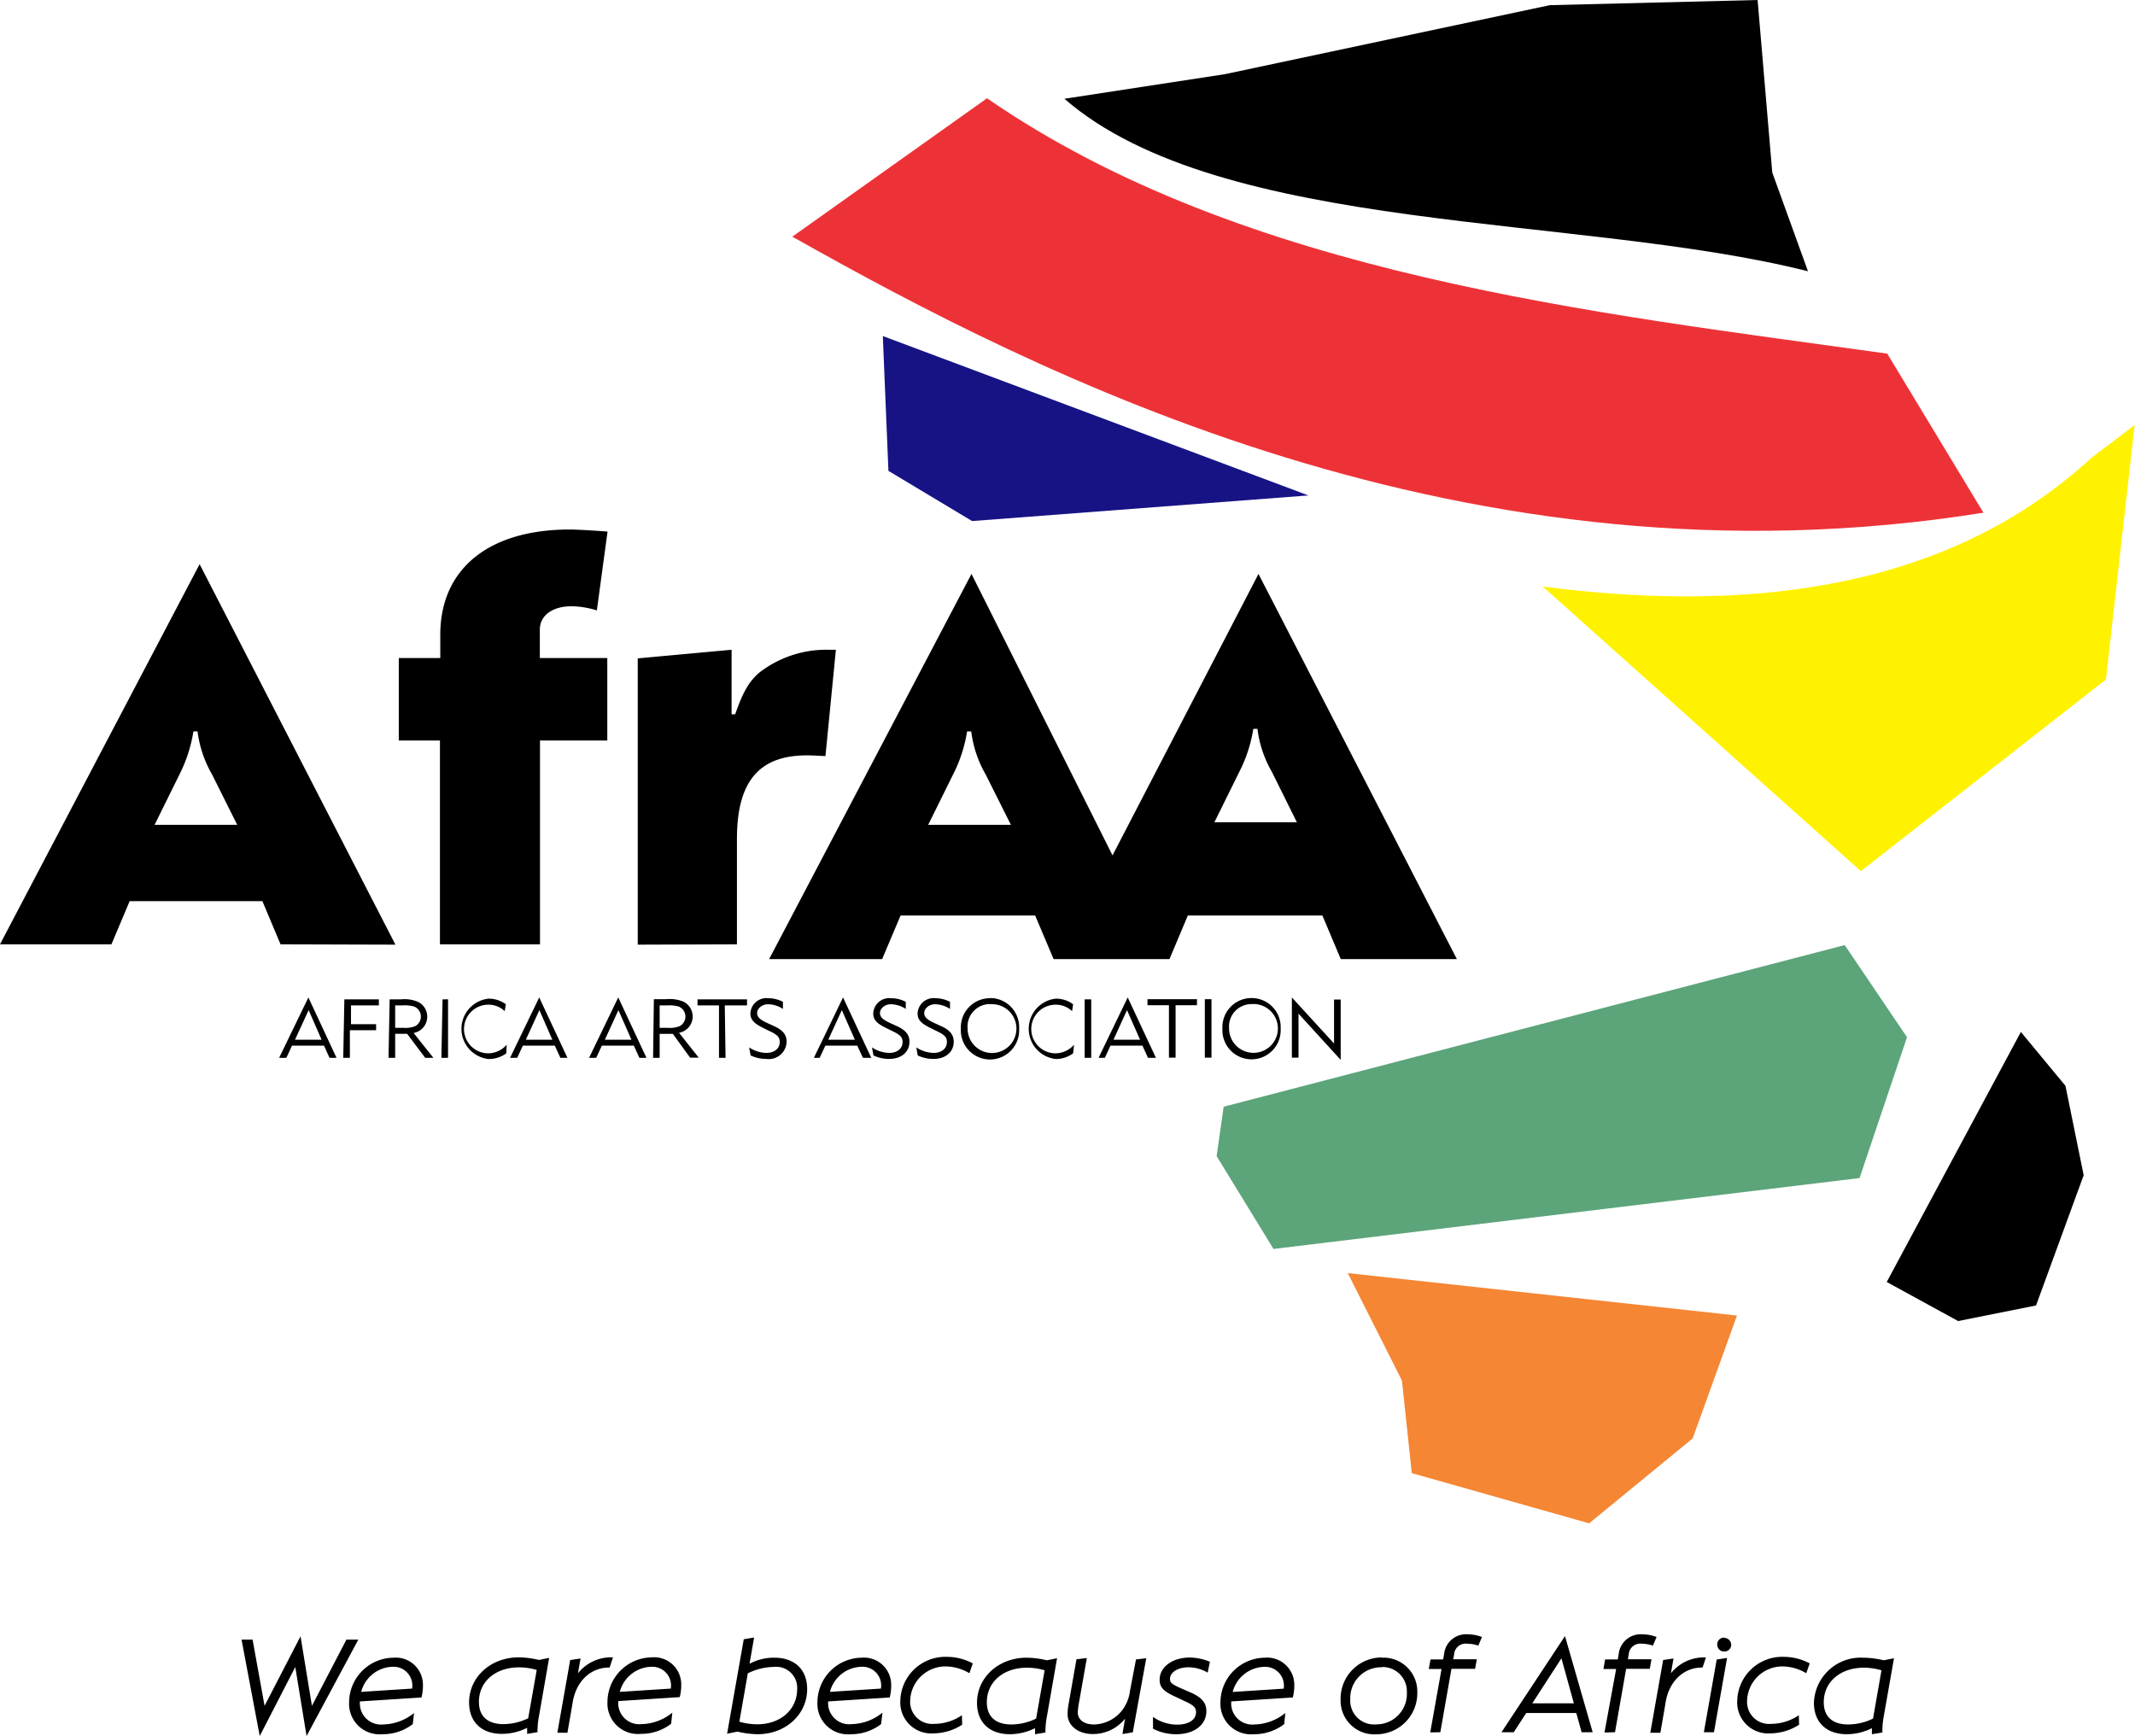<svg xmlns="http://www.w3.org/2000/svg" viewBox="0 0 247.5 201.27"><defs><style>.cls-1,.cls-2,.cls-3,.cls-4,.cls-5,.cls-6{fill-rule:evenodd;}.cls-2{fill:#ed3237;}.cls-3{fill:#5ca47a;}.cls-4{fill:#f58634;}.cls-5{fill:#171385;}.cls-6{fill:#fff200;}</style></defs><title>mainlogo</title><g id="Layer_2" data-name="Layer 2"><g id="Layer_1-2" data-name="Layer 1"><path d="M85.43,109.48V97.27c0-7,2.82-10,9-9.67l1.26.06,1.21-12.33H96A12.66,12.66,0,0,0,88,78c-1.14,1-1.86,2.16-2.77,4.81h-.42V75.33l-10.88,1v33.19Zm-15-47.85c-1.63-.13-3.61-.24-4.39-.24-9.38,0-15,4.56-15,12.2v2.7H46.23v9.56H51v23.63h11.6V85.85H70.4V76.29H62.58V73c0-1.63,1.44-2.71,3.67-2.71a10.19,10.19,0,0,1,2.94.48Zm-42.93,34H17.92l2.88-5.83a16.81,16.81,0,0,0,1.62-5h.48a13.29,13.29,0,0,0,1.69,5Zm18.34,13.89L23.14,65.41,0,109.48H12.92l2.11-5H30.42l2.1,5Zm104.5-14.19h-9.56l2.88-5.83a16.51,16.51,0,0,0,1.63-5h.48a13.19,13.19,0,0,0,1.68,5Zm-33.15.3H107.6l2.88-5.83a16.59,16.59,0,0,0,1.63-5h.48a13.25,13.25,0,0,0,1.68,5Zm11.78,3.54L112.62,66.54,89.16,111.2h13.1l2.14-5.06H120l2.14,5.06h13.43l2.13-5.06h15.6l2.13,5.06h13.46l-23-44.66Z"></path><path d="M149.76,122.62h.77v-5.1l4.89,5.36v-7h-.77v5.1l-4.89-5.34Zm-4.65-6.21a2.83,2.83,0,1,1-2.63,2.78A2.6,2.6,0,0,1,145.11,116.41Zm0-.7a3.37,3.37,0,0,0-3.4,3.54,3.38,3.38,0,1,0,6.75,0A3.37,3.37,0,0,0,145.14,115.71Zm-5.44,6.91h.77v-6.78h-.77Zm-3.39-6.08h2.48v-.7h-5.74v.7h2.49v6.08h.77Zm-7.2,4,1.57-3.43,1.51,3.43Zm-1,2.1.65-1.41h3.71l.64,1.41H134l-3.27-7-3.38,7Zm-2.34,0h.76v-6.78h-.76Zm-1.23-1.52a2.9,2.9,0,0,1-2.14,1,2.82,2.82,0,0,1,0-5.64,2.73,2.73,0,0,1,1.91.75l.12-.8a3.33,3.33,0,0,0-2-.65,3.52,3.52,0,0,0,0,7,3.36,3.36,0,0,0,2-.66Zm-9.72-4.69a2.83,2.83,0,1,1-2.62,2.78A2.6,2.6,0,0,1,114.85,116.41Zm0-.7a3.37,3.37,0,0,0-3.4,3.54,3.38,3.38,0,1,0,6.75,0A3.37,3.37,0,0,0,114.89,115.71Zm-8.4,6.64a4.3,4.3,0,0,0,1.81.4c1.42,0,2.36-.8,2.36-2,0-.77-.41-1.3-1.34-1.75l-1-.46c-.81-.38-1.08-.68-1.08-1.13s.5-1,1.26-1a3.25,3.25,0,0,1,1.73.54l0-.82a3.69,3.69,0,0,0-1.69-.42,1.86,1.86,0,0,0-2.07,1.76c0,.7.37,1.14,1.43,1.66l.87.43c.86.42,1.1.69,1.1,1.23,0,.76-.62,1.26-1.55,1.26a3.79,3.79,0,0,1-2-.64Zm-5.13,0a4.3,4.3,0,0,0,1.81.4c1.42,0,2.36-.8,2.36-2,0-.77-.41-1.3-1.34-1.75l-1-.46c-.8-.38-1.08-.68-1.08-1.13s.51-1,1.26-1a3.25,3.25,0,0,1,1.73.54l0-.82a3.7,3.7,0,0,0-1.7-.42,1.86,1.86,0,0,0-2.07,1.76c0,.7.37,1.14,1.43,1.66l.87.43c.86.42,1.1.69,1.1,1.23,0,.76-.62,1.26-1.55,1.26a3.74,3.74,0,0,1-2-.64Zm-5.24-1.83,1.57-3.43,1.51,3.43Zm-1,2.1.66-1.41h3.7l.65,1.41H101l-3.27-7-3.38,7Zm-8-.27a4.35,4.35,0,0,0,1.82.4,2.07,2.07,0,0,0,2.35-2c0-.77-.41-1.3-1.34-1.75l-1-.46c-.8-.38-1.08-.68-1.08-1.13s.51-1,1.27-1a3.22,3.22,0,0,1,1.72.54l0-.82a3.7,3.7,0,0,0-1.7-.42,1.86,1.86,0,0,0-2.07,1.76c0,.7.38,1.14,1.43,1.66l.87.43c.87.42,1.1.69,1.1,1.23,0,.76-.62,1.26-1.55,1.26a3.74,3.74,0,0,1-2-.64Zm-3-5.81H86.6v-.7H80.86v.7h2.49v6.08h.76Zm-7.55,0h.91a3.91,3.91,0,0,1,1.31.14,1.26,1.26,0,0,1,.1,2.27,3.06,3.06,0,0,1-1.41.19h-.91Zm-.76,6.08h.76v-2.78H78L80,122.62H81l-2.28-2.88a1.92,1.92,0,0,0,.55-3.59,4.08,4.08,0,0,0-2-.31H75.8Zm-5.59-2.1,1.57-3.43,1.51,3.43Zm-1,2.1.65-1.41h3.71l.64,1.41h.82l-3.27-7-3.38,7Zm-8.16-2.1,1.57-3.43,1.5,3.43Zm-1,2.1.65-1.41h3.71l.64,1.41h.82l-3.27-7-3.38,7Zm-1.22-1.52a2.88,2.88,0,0,1-2.13,1,2.82,2.82,0,0,1,0-5.64,2.72,2.72,0,0,1,1.9.75l.13-.8a3.37,3.37,0,0,0-2-.65,3.52,3.52,0,0,0,0,7,3.4,3.4,0,0,0,2.05-.66Zm-7.57,1.52h.77v-6.78H51.3Zm-5.36-6.08h.91a3.84,3.84,0,0,1,1.3.14,1.26,1.26,0,0,1,.11,2.27,3.09,3.09,0,0,1-1.41.19h-.91Zm-.77,6.08h.77v-2.78h1.39l2.09,2.78h.95l-2.29-2.88a1.92,1.92,0,0,0,.55-3.59,4,4,0,0,0-2-.31H45.17Zm-5.25,0h.77v-3.2H43.6v-.7H40.69v-2.18h3.23v-.7h-4Zm-5.59-2.1,1.58-3.43,1.5,3.43Zm-1,2.1.65-1.41h3.71l.64,1.41h.81l-3.26-7-3.39,7Z"></path><path class="cls-1" d="M209.59,31.45c-26.44-6.67-68-4.19-86.2-20L142,8.6l37.66-8L203.75,0l1.7,20Z"></path><path class="cls-2" d="M218.78,41c-33.56-4.7-74.54-9-104.36-29.61L91.85,27.44c28.42,16,78.12,41.62,138.08,32Z"></path><polygon class="cls-3" points="141.85 128.31 213.85 109.57 221.07 120.25 215.57 136.58 147.63 144.8 141.04 134.04 141.85 128.31"></polygon><polygon class="cls-4" points="201.36 152.52 156.24 147.6 162.52 160.06 163.66 170.79 184.22 176.61 196.22 166.77 201.36 152.52"></polygon><polygon class="cls-5" points="102.99 54.59 102.34 38.96 151.68 57.44 112.69 60.41 102.99 54.59"></polygon><polygon class="cls-1" points="218.72 148.63 234.27 119.64 239.44 125.89 241.55 136.25 236.03 151.35 227 153.16 218.72 148.63"></polygon><path class="cls-6" d="M215.72,101,178.84,68c21.23,2.75,45.75,1.53,63.62-14.93l5-3.8-3.33,29.51Z"></path><path d="M217.13,199.25a6.7,6.7,0,0,1-2.87.68c-1.84,0-2.84-.91-2.84-2.58,0-2.36,1.93-4,4.64-4a7.08,7.08,0,0,1,2.05.3Zm1.09,1.61a3,3,0,0,1,0-.45,9.06,9.06,0,0,1,.15-1.4l1.19-6.76-1.19.24a10.39,10.39,0,0,0-2.36-.3,5.42,5.42,0,0,0-5.73,5.23c0,2.26,1.44,3.64,3.82,3.64a6.55,6.55,0,0,0,2.9-.7c0,.12,0,.21,0,.26s0,.18,0,.44Zm-9.69-2a5.75,5.75,0,0,1-3.22,1,2.55,2.55,0,0,1-2.78-2.66,4.1,4.1,0,0,1,4.12-4,5.45,5.45,0,0,1,2.74.79l.4-1.14a6.4,6.4,0,0,0-3-.76,5.22,5.22,0,0,0-5.4,5.07,3.59,3.59,0,0,0,3.86,3.8,6.21,6.21,0,0,0,3.31-1Zm-8.67-9a.78.78,0,0,0-.79.81.79.79,0,0,0,.81.8.78.78,0,0,0,.81-.79A.82.82,0,0,0,199.86,189.89Zm.35,2.36-1.2.18-1.49,8.43h1.17Zm-2.45-.06A4.89,4.89,0,0,0,193.7,194l.3-1.72-1.2.18-1.49,8.43h1.17l.58-3.35c.35-2.55,2.07-4.24,4.31-4.21Zm-10.54,8.67,1.29-7.35h2.74l.2-1.11h-2.74l.1-.56a1.34,1.34,0,0,1,1.53-1.24,3.93,3.93,0,0,1,1.27.22l.43-1a4.62,4.62,0,0,0-1.61-.31,2.57,2.57,0,0,0-2.79,2.35l-.1.56h-1.47l-.19,1.11h1.47L186,200.86Zm-9.59-3.35,3.38-5.22,1.44,5.22Zm-2.15,3.35,1.45-2.23h5.8l.62,2.23h1.28l-3.21-11.15-7.36,11.15Zm-8.51,0,1.29-7.35H171l.2-1.11h-2.74l.11-.56a1.33,1.33,0,0,1,1.52-1.24,4,4,0,0,1,1.28.22l.43-1a4.63,4.63,0,0,0-1.62-.31,2.56,2.56,0,0,0-2.78,2.35l-.11.56h-1.46l-.2,1.11h1.48l-1.31,7.35Zm-6.79-7.56a2.82,2.82,0,0,1,2.91,2.94,3.53,3.53,0,0,1-3.56,3.71,2.76,2.76,0,0,1-3-2.94A3.57,3.57,0,0,1,160.18,193.3Zm0-1.11a4.78,4.78,0,0,0-4.77,4.91,3.9,3.9,0,0,0,4.13,4,4.76,4.76,0,0,0,4.76-4.84A3.92,3.92,0,0,0,160.14,192.19Zm-17.28,4a3.88,3.88,0,0,1,3.68-2.91,2.17,2.17,0,0,1,2.23,2.53ZM149,198.6a5.85,5.85,0,0,1-3.58,1.33,2.44,2.44,0,0,1-2.69-2.55.57.57,0,0,1,0-.12l7.14-.46a5.56,5.56,0,0,0,.17-1.42,3.15,3.15,0,0,0-3.44-3.19,5.2,5.2,0,0,0-5.12,5.16,3.55,3.55,0,0,0,3.89,3.71,5.7,5.7,0,0,0,3.5-1.17Zm-15.34,1.82a5.8,5.8,0,0,0,2.72.64c2.06,0,3.47-1.09,3.47-2.68,0-.93-.53-1.58-1.76-2.13l-1.13-.49c-1.1-.48-1.33-.67-1.33-1.11,0-.77.92-1.35,2.15-1.35a4.49,4.49,0,0,1,2.22.62l.26-1.26a6.22,6.22,0,0,0-2.34-.49c-2,0-3.49,1.1-3.49,2.57,0,.87.43,1.33,1.77,1.95l1.11.52c1.08.5,1.34.75,1.34,1.31,0,.87-.87,1.43-2.19,1.43a4.88,4.88,0,0,1-2.8-.9Zm-.78-8.17-1.19.14L131,196a4.69,4.69,0,0,1-.88,2.24,4.25,4.25,0,0,1-3.3,1.69c-1.16,0-1.88-.55-1.88-1.42a10.06,10.06,0,0,1,.19-1.37l.86-4.91-1.2.14-.93,5.29a6.35,6.35,0,0,0-.1,1.07c0,1.34,1.22,2.31,2.92,2.31a4.77,4.77,0,0,0,3.74-1.78l-.3,1.78,1.2-.2Zm-12.77,7a6.63,6.63,0,0,1-2.86.68c-1.84,0-2.85-.91-2.85-2.58,0-2.36,1.93-4,4.64-4a7.14,7.14,0,0,1,2.06.3Zm1.09,1.61a3,3,0,0,1,0-.45,9.23,9.23,0,0,1,.16-1.4l1.18-6.76-1.18.24a10.46,10.46,0,0,0-2.36-.3c-3.23,0-5.74,2.28-5.74,5.23,0,2.26,1.44,3.64,3.82,3.64a6.59,6.59,0,0,0,2.91-.7,1.49,1.49,0,0,0,0,.26c0,.12,0,.18,0,.44Zm-9.69-2a5.75,5.75,0,0,1-3.21,1,2.56,2.56,0,0,1-2.79-2.66,4.1,4.1,0,0,1,4.13-4,5.51,5.51,0,0,1,2.74.79l.39-1.14a6.4,6.4,0,0,0-3-.76,5.22,5.22,0,0,0-5.4,5.07,3.59,3.59,0,0,0,3.87,3.8,6.18,6.18,0,0,0,3.3-1Zm-15.3-2.71a3.88,3.88,0,0,1,3.68-2.91,2.17,2.17,0,0,1,2.23,2.53Zm6.09,2.41a5.85,5.85,0,0,1-3.58,1.33A2.44,2.44,0,0,1,96,197.38a.57.57,0,0,1,0-.12l7.14-.46a5.56,5.56,0,0,0,.17-1.42,3.15,3.15,0,0,0-3.44-3.19,5.19,5.19,0,0,0-5.11,5.16,3.54,3.54,0,0,0,3.88,3.71,5.68,5.68,0,0,0,3.5-1.17ZM86.69,194a7,7,0,0,1,3-.74,2.43,2.43,0,0,1,2.72,2.57c0,2.38-1.93,4.08-4.63,4.08a7.58,7.58,0,0,1-2.07-.3Zm.73-4.15-1.2.2L84.29,201l1.2-.24a10.64,10.64,0,0,0,2.34.3c3.23,0,5.74-2.28,5.74-5.23,0-2.26-1.44-3.64-3.8-3.64a6,6,0,0,0-2.88.7Zm-15.57,6.3a3.89,3.89,0,0,1,3.69-2.91,2.17,2.17,0,0,1,2.22,2.53Zm6.09,2.41a5.85,5.85,0,0,1-3.58,1.33,2.44,2.44,0,0,1-2.69-2.55.3.3,0,0,1,0-.12l7.13-.46a5.56,5.56,0,0,0,.17-1.42,3.14,3.14,0,0,0-3.44-3.19,5.2,5.2,0,0,0-5.11,5.16,3.54,3.54,0,0,0,3.88,3.71,5.68,5.68,0,0,0,3.5-1.17Zm-6.88-6.41A4.89,4.89,0,0,0,67,194l.3-1.72-1.2.18-1.49,8.43h1.17l.58-3.35c.35-2.55,2.07-4.24,4.31-4.21Zm-9.83,7.06a6.66,6.66,0,0,1-2.86.68c-1.85,0-2.85-.91-2.85-2.58,0-2.36,1.93-4,4.64-4a7.14,7.14,0,0,1,2.06.3Zm1.09,1.61a3,3,0,0,1,0-.45,8.1,8.1,0,0,1,.16-1.4l1.18-6.76-1.18.24a10.46,10.46,0,0,0-2.36-.3c-3.23,0-5.74,2.28-5.74,5.23,0,2.26,1.44,3.64,3.82,3.64a6.59,6.59,0,0,0,2.91-.7,1.49,1.49,0,0,0,0,.26c0,.12,0,.18,0,.44Zm-20.45-4.67a3.88,3.88,0,0,1,3.68-2.91,2.17,2.17,0,0,1,2.22,2.53ZM48,198.6a5.87,5.87,0,0,1-3.58,1.33,2.45,2.45,0,0,1-2.7-2.55.3.3,0,0,1,0-.12l7.14-.46a5.56,5.56,0,0,0,.17-1.42,3.15,3.15,0,0,0-3.44-3.19,5.2,5.2,0,0,0-5.12,5.16,3.54,3.54,0,0,0,3.88,3.71,5.68,5.68,0,0,0,3.5-1.17Zm-17.89,2.67,4.12-8,1.31,8,6-11.18H40.16l-4,7.68-1.32-8.06-4.17,8.06-1.39-7.68H28Z"></path></g></g></svg>